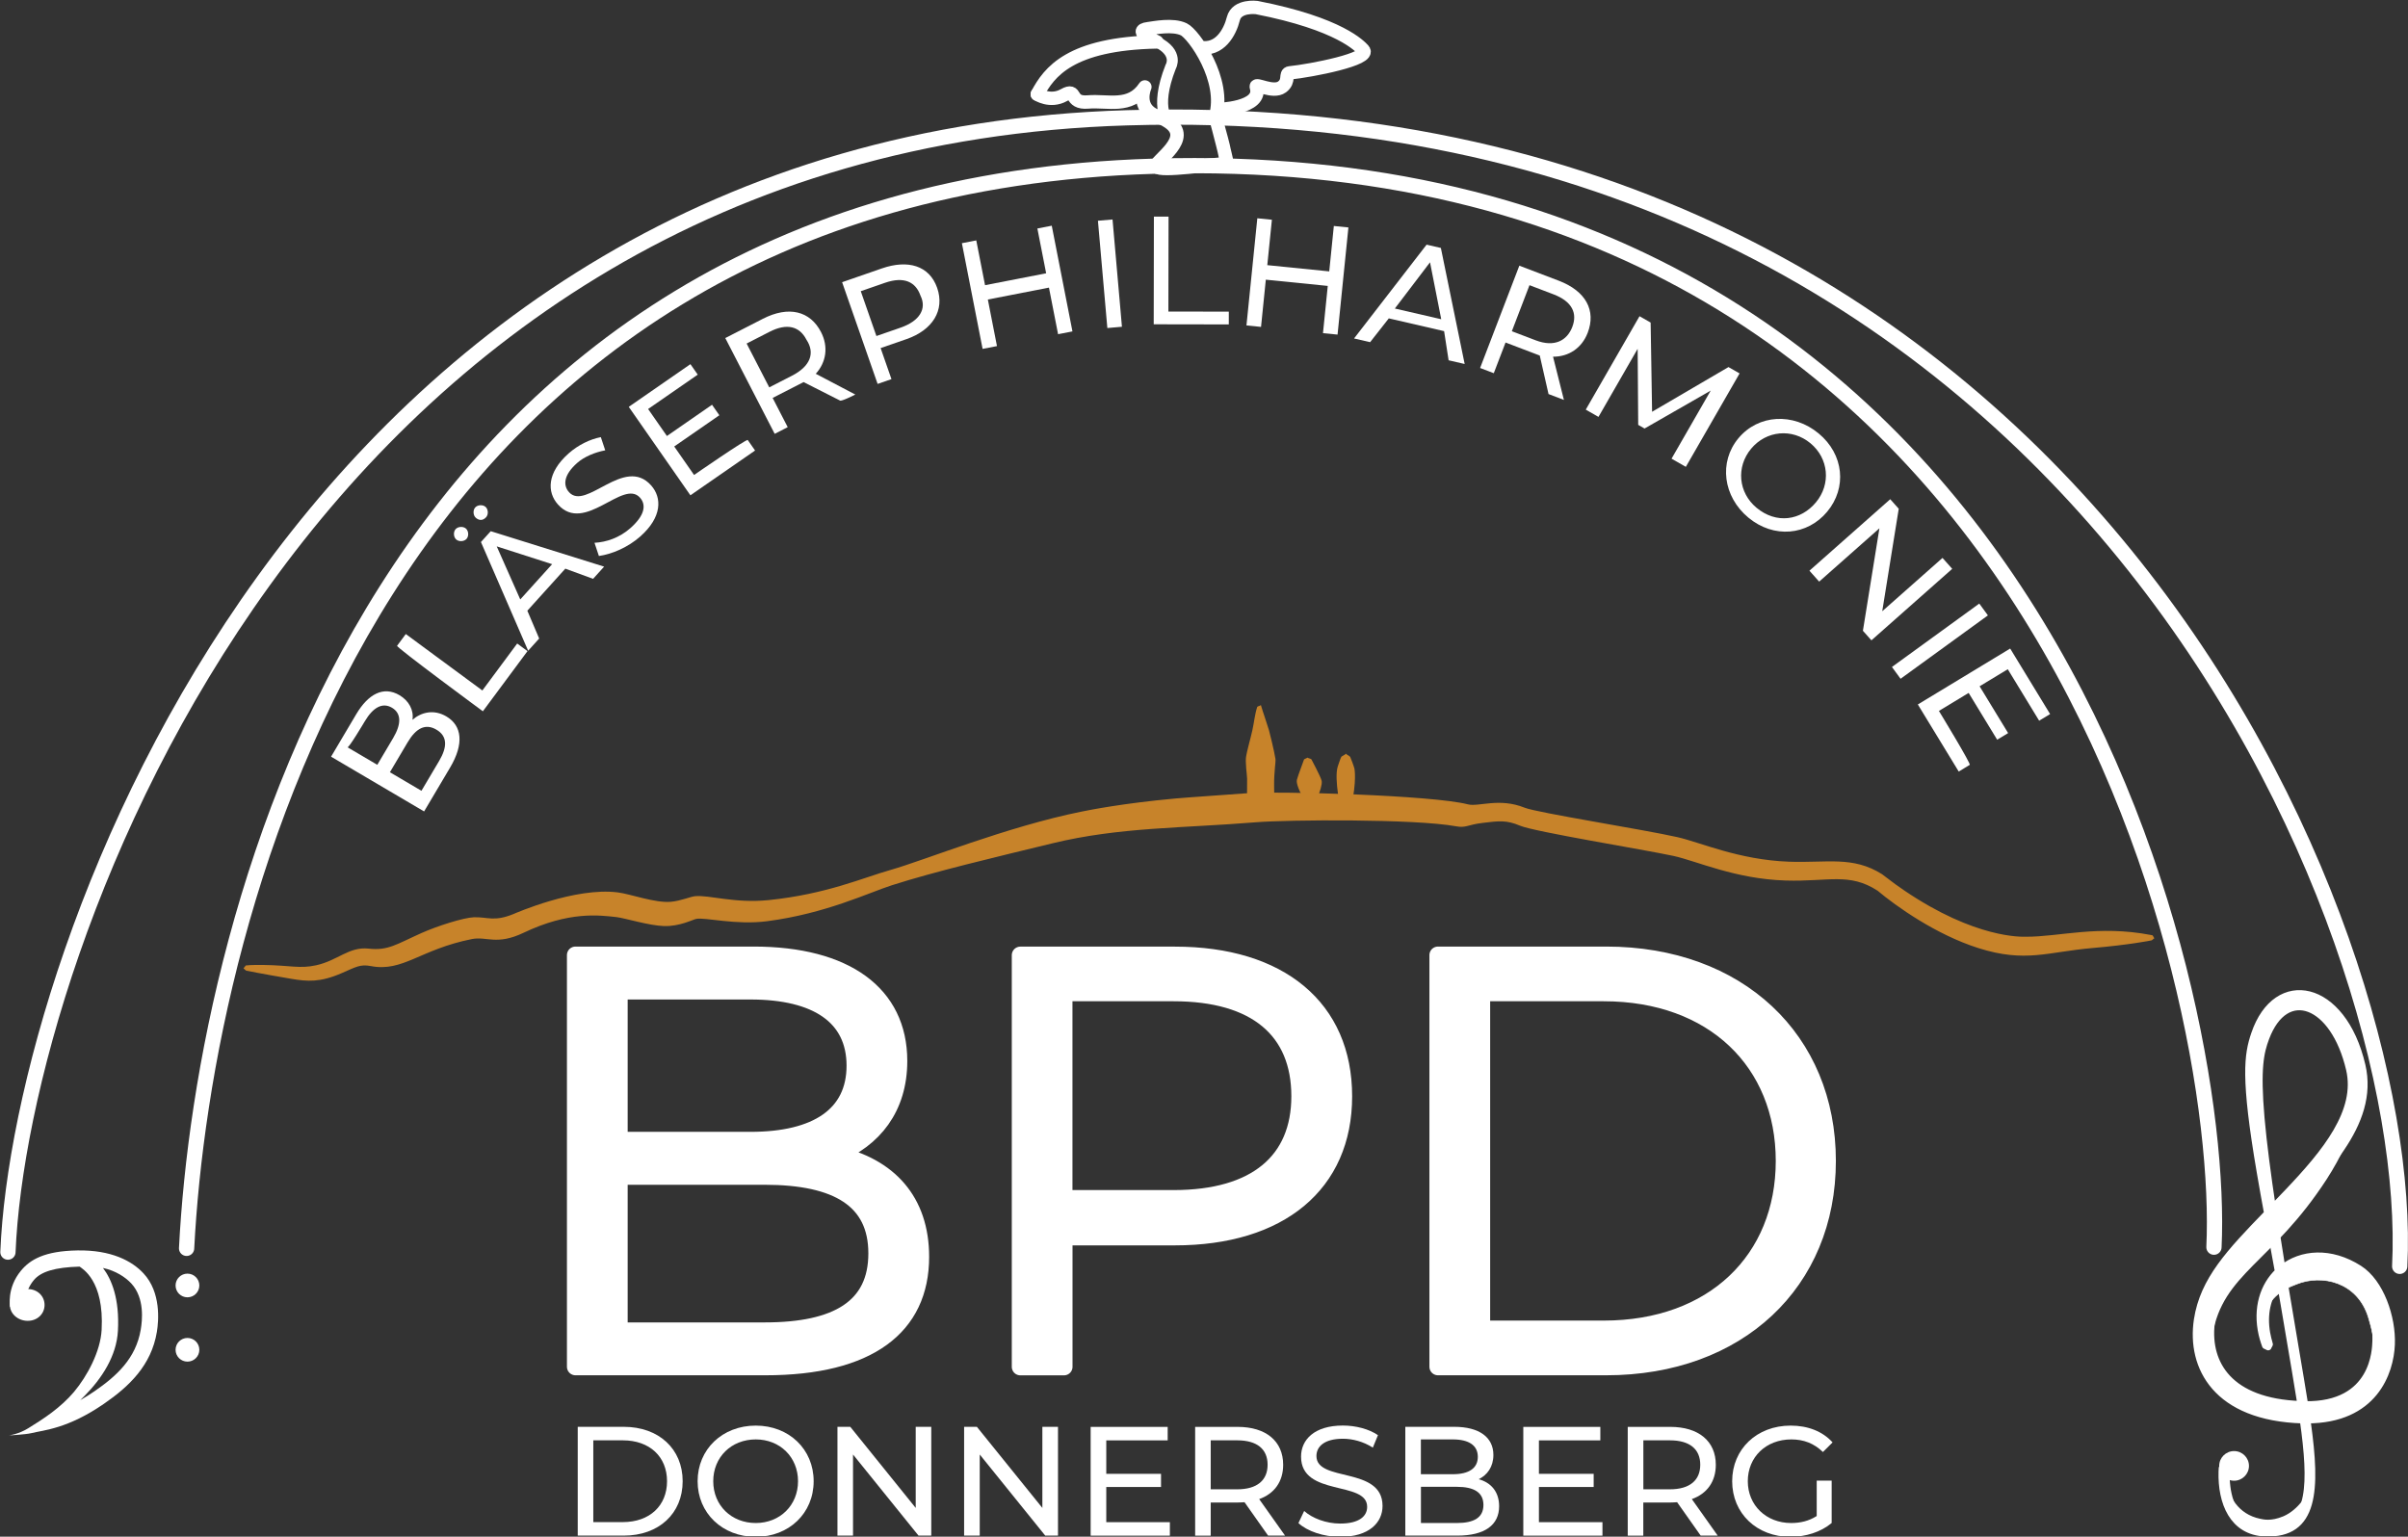<?xml version="1.0" encoding="UTF-8" standalone="no"?>
<!DOCTYPE svg PUBLIC "-//W3C//DTD SVG 1.1//EN" "http://www.w3.org/Graphics/SVG/1.1/DTD/svg11.dtd">
<svg width="100%" height="100%" viewBox="0 0 3945 2518" version="1.1" xmlns="http://www.w3.org/2000/svg" xmlns:xlink="http://www.w3.org/1999/xlink" xml:space="preserve" xmlns:serif="http://www.serif.com/" style="fill-rule:evenodd;clip-rule:evenodd;stroke-linecap:round;stroke-linejoin:round;stroke-miterlimit:4.8;">
    <rect x="0" y="0" width="3945" height="2518" fill="#333333" stroke="none"/>
    <g transform="matrix(1,0,0,0.997,-25,-19.259)">
        <g id="Ebene_1_00000087371068623004655370000011350651991485138064_">
            <g>
                <clipPath id="_clip1">
                    <rect x="14" y="17.586" width="3959.43" height="2526.18"/>
                </clipPath>
                <g clip-path="url(#_clip1)">
                    <path d="M38,2077.2C58.1,1582.6 522.7,252.8 1871.9,212.9C3423.4,167 3984.9,1544 3956.4,2100.6" style="fill:none;fill-rule:nonzero;stroke:white;stroke-width:25px;"/>
                    <path d="M330.7,2071C358.8,1520 647.1,330 1915,292.5C3373,249.4 3672.1,1652.3 3652.1,2069.1" style="fill:none;fill-rule:nonzero;stroke:white;stroke-width:25px;"/>
                    <g transform="matrix(1,0,0,1,-19,-16)">
                        <path d="M3659.2,2262C3656.5,2261.9 3656.4,2261.9 3654.5,2259.9C3651.8,2257.1 3652.6,2256.6 3652.7,2252.6C3653,2200.2 3664.8,2163.3 3705,2116.3C3738.4,2077.2 3791.4,2031.2 3841.7,1950C3843.4,1947.2 3876,1897.2 3901.3,1846.5C3902.5,1844.2 3902.1,1843.7 3904.6,1842.7C3904.7,1842.7 3910.2,1842.9 3910.2,1843C3911.4,1844.2 3913.1,1845.1 3913.7,1846.6C3914.3,1848.2 3914,1850 3913.7,1851.7C3913.5,1852.9 3906.2,1871.8 3905.5,1873.5C3882.1,1933.2 3861.7,1966.2 3839.1,1997.9C3751.9,2120.7 3674.3,2137.1 3666.4,2249.8C3666.1,2254.3 3666.2,2255.1 3666.2,2255.1C3664.3,2259.4 3664.4,2259.5 3664.1,2259.8C3662.1,2262 3661.9,2262.1 3659.2,2262Z" style="fill:white;"/>
                    </g>
                    <circle cx="332.1" cy="2132" r="16.9" style="fill:white;stroke:white;stroke-width:5.12px;"/>
                    <circle cx="332.1" cy="2237.7" r="16.9" style="fill:white;stroke:white;stroke-width:5.12px;"/>
                    <g transform="matrix(1,0,0,1,-19,-16)">
                        <path d="M3934.9,2284.5C3934.9,2283.4 3936.7,2251.1 3929.4,2220.1C3929,2218.5 3927.2,2210.7 3924.1,2200.5C3906.2,2141.8 3847.7,2129.1 3806.5,2145.8C3798.8,2148.9 3768.9,2158.5 3756.3,2188.4C3756.2,2188.7 3756.1,2189.2 3755.9,2189.4C3754.7,2190.4 3754.5,2190 3753.3,2191.1C3752.9,2190.2 3752,2189.5 3751.6,2188.5C3751.6,2188.5 3751.7,2184.8 3752.3,2180.3C3756.9,2150 3779.8,2129.5 3800.6,2121.8C3855.2,2101.5 3928.7,2122.6 3948.7,2198.1C3949.1,2199.5 3952.4,2213.9 3951.1,2231.9C3949.9,2248.4 3946.8,2263.8 3939.2,2284.8C3938.6,2286.6 3938.4,2286.8 3936.5,2286.8C3934.6,2286.8 3933,2285.1 3931.1,2285.1L3934.9,2284.5Z" style="fill:white;stroke:white;stroke-width:1px;stroke-linecap:butt;stroke-linejoin:miter;stroke-miterlimit:10;"/>
                    </g>
                    <g transform="matrix(1,0,0,1,-19,-16)">
                        <path d="M3743.7,1766.1C3743.2,1724.3 3819.8,1623.7 3897.4,1756.2" style="fill:none;fill-rule:nonzero;stroke:white;stroke-width:6.14px;"/>
                    </g>
                    <g>
                        <g transform="matrix(2.68,0,0,1.815,-3708.59,-1107.49)">
                            <path d="M2215.9,1303.3C2216.5,1304.5 2217.9,1305 2218.5,1306.2C2218.6,1306.5 2220.6,1313.8 2221.1,1316.8C2221.2,1317.5 2222.5,1328.2 2219.2,1350.9C2219,1352.5 2218.7,1354.2 2218.5,1355.8C2218.4,1356.1 2218.3,1356 2215.8,1358.6C2215.3,1357.4 2213.7,1357 2213.1,1355.8C2212.9,1355.5 2208.5,1326.1 2210.9,1314.9C2211.1,1314.2 2212.6,1307.1 2213.1,1306.1C2213.8,1305.1 2215.3,1304.5 2215.9,1303.3Z" style="fill:rgb(199,131,42);"/>
                        </g>
                        <g transform="matrix(3.428,0,0,1.525,-5296.19,-711.766)">
                            <path d="M2179.1,1357C2177.6,1350.2 2175.9,1343.4 2174.4,1336.6C2171.6,1324.2 2172,1320.9 2172.1,1319.6C2172.8,1313.8 2175.3,1299.5 2175.5,1297.8C2175.5,1297.6 2175.6,1297.7 2177.2,1295.9C2177.5,1296.7 2178.7,1296.9 2179,1297.7C2179,1297.8 2183.4,1316.1 2183.9,1320.8C2184,1322 2184.3,1324.6 2182.4,1336.4C2181.5,1343.2 2180.2,1350.1 2179.1,1357Z" style="fill:rgb(199,131,42);"/>
                        </g>
                        <g transform="matrix(2.444,0,0,1.436,-3054.26,-591.139)">
                            <path d="M2105.1,1231.9C2106.8,1241.7 2108.9,1251.4 2110.6,1261.1C2110.7,1261.4 2114.2,1285.4 2114.9,1293.7C2115.2,1297.4 2113.9,1308.3 2114,1324.4C2114.1,1342.8 2114.3,1342.8 2113.9,1348.7C2113.8,1349.5 2114.1,1350.5 2113.7,1351.2C2113.3,1351.9 2107.5,1357 2107.2,1357C2106.8,1357 2102.9,1357.1 2102.7,1357C2102.1,1356.7 2096.6,1351.7 2096.2,1351.2C2095.6,1350.2 2096,1318.3 2095.9,1316.1C2095.8,1312.3 2095.5,1308.5 2095.3,1304.6C2094.7,1291.1 2095.1,1291.1 2097,1277.6C2097.8,1272.1 2098.7,1266.6 2099.4,1261.1C2100.6,1252.1 2101,1243 2102.7,1234.1C2103.1,1233.2 2105,1233 2105.1,1231.9Z" style="fill:rgb(199,131,42);"/>
                        </g>
                        <g transform="matrix(1,0,0,1.056,0,-94.105)">
                            <path d="M3100.9,1493.55C3054.4,1464.99 3020.2,1479.87 2950.3,1477.8C2867.6,1475.41 2804.4,1447.29 2766.4,1439.47C2718.8,1429.7 2538.9,1402.01 2515.2,1392.45C2492.8,1383.44 2480.6,1385.07 2454.2,1388.11C2429.1,1390.93 2426.9,1396.34 2410.4,1393.4C2342.5,1381.57 2134.36,1383.12 2082.56,1387.14C1962.56,1396.48 1859,1394.48 1748.7,1420C1651,1442.58 1557.3,1463.58 1486.4,1485.08C1447.9,1496.81 1377.7,1529.28 1281.9,1541.11C1230.4,1547.52 1180.1,1534.7 1165.6,1537.53C1160,1538.61 1138.6,1549.36 1113,1548.71C1087.7,1547.95 1049.4,1536.33 1034.7,1534.7C1006.6,1531.77 957.3,1525.38 882.7,1559.15C838.5,1579.13 822.5,1564.36 798.1,1568.92C713.2,1584.99 685.2,1620.61 632.4,1610.94C615.3,1607.79 608,1612.36 584.9,1621.91C549.2,1636.68 528.2,1634.94 502.4,1630.82C452.3,1622.78 428.2,1618 428.1,1618C426.5,1616.9 425.3,1615.4 423.9,1614.4C425.3,1613.1 426.4,1611.4 427.7,1610C427.7,1610 436.6,1608.9 456.1,1609.2C501,1609.8 516,1615.4 543,1609.7C578.4,1602.3 596.7,1580.4 629,1583.8C660.9,1587.2 674.4,1577 715.6,1559.5C741.3,1548.6 784.3,1535.6 801.2,1535C823.5,1534.2 834.3,1542.4 866.1,1530C869.2,1528.8 967.1,1487.8 1037.2,1496.3C1058,1498.8 1098.3,1513.1 1124.1,1510.9C1140.4,1509.5 1156.1,1502.9 1163.6,1502.2C1187.4,1500.1 1228.2,1513.6 1284,1508.3C1379,1499.1 1438.8,1473.4 1484.8,1461.1C1537.7,1446.9 1674.7,1393.9 1797.2,1370.5C1809.3,1368.2 1864.5,1357.6 1950,1350.2C1959.2,1349.4 1962.3,1349.1 2064.3,1342.2C2122.5,1338.2 2372.1,1345.1 2429.6,1359.2C2447.4,1363.6 2480.9,1348.4 2522.9,1364.5C2543.5,1372.4 2717.8,1398.4 2773.1,1410.3C2811.1,1418.5 2873.5,1445.6 2955.5,1448.5C3018.3,1450.7 3060.3,1439.2 3108.4,1468C3111.28,1469.75 3117.34,1474.78 3130.19,1483.61C3134.27,1486.42 3139.03,1489.61 3144.6,1493.2C3261.5,1568.6 3337.8,1565.3 3343.9,1565.3C3399.1,1565.5 3461.9,1546.7 3549,1562.6C3551.1,1563 3551.2,1562.9 3551.3,1563C3553.4,1564.9 3552.4,1565.7 3554.6,1567.6C3552.9,1568.3 3551.7,1570.1 3550.1,1570.9C3549.3,1571.2 3512.4,1578.03 3453.7,1582.81C3379.2,1588.89 3343.6,1606.26 3266,1582.92C3196.6,1561.96 3131.4,1517.87 3100.9,1493.55Z" style="fill:rgb(199,131,42);"/>
                        </g>
                    </g>
                    <g>
                        <g>
                            <path d="M70.4,2137.9C86.5,2137.9 98,2149.6 98,2164C98,2178.4 86.5,2190.1 70.4,2190.1C54.3,2190.1 41.2,2178.4 41.2,2164C41.2,2149.6 54.2,2137.9 70.4,2137.9Z" style="fill:white;"/>
                        </g>
                        <g>
                            <path d="M155.5,2101C114.7,2102.1 91.9,2109.4 80.5,2123.1C64.7,2142.1 67.4,2160.9 67.4,2160.9L41.5,2167.1C41.5,2167.1 35.6,2136.3 59.5,2107.5C74.4,2089.6 97.7,2075.3 152,2074.4C207.4,2073.5 241.3,2091.7 260.2,2112.2C289,2143.3 285,2190 282,2208.3C272.9,2263.2 236.7,2297.8 195.8,2326.1C136.2,2367.4 97.7,2369.5 75.8,2374.8C67.1,2376.9 39.5,2378.5 39.5,2378.5C39.5,2378.5 55.5,2376.5 71.5,2366.5C96.5,2351.1 124.7,2332.6 146.4,2306.7C167.7,2281.2 189.6,2240.6 191.5,2205C195.9,2123.4 159.4,2104.3 155.5,2101ZM193.7,2103.2C207.8,2121.9 221,2153.5 218.2,2206.4C216,2247.9 191.8,2284.9 163,2314C160.8,2316.2 158.6,2318.4 156.4,2320.5C164.3,2316 172.2,2311.1 180,2305.7C215.6,2281.1 247.7,2252.2 255.6,2204.4C258,2190.1 262.4,2152.9 240.1,2128.7C230.4,2118.3 214.5,2107.7 193.7,2103.2Z" style="fill:white;"/>
                        </g>
                    </g>
                    <g>
                        <path d="M1724.4,174.2C1724.4,174.2 1745.5,188.3 1768.1,175.6C1790.7,162.9 1775.2,189.7 1807.6,186.9C1840,184.1 1876.7,198.2 1900.6,162.2C1900.6,162.2 1885.2,197 1920.3,210.3C1986.5,235.3 1935.2,270.5 1920.3,288.8C1908,303.9 1983.7,292.1 2027.4,288.8" style="fill:none;fill-rule:nonzero;stroke:white;stroke-width:22px;"/>
                        <path d="M1940.4,220.4C1940.4,220.4 1914.7,201 1942.9,129.1C1942.9,129.1 1957,106.5 1920.3,88.2" style="fill:none;fill-rule:nonzero;stroke:white;stroke-width:18px;"/>
                        <path d="M1724.4,174.2C1743.8,137.7 1778,91 1920.3,88.2C1920.3,88.2 1878.5,69.9 1905.6,66.5C1916.2,65.1 1946.3,58.8 1964.4,67.5C1980.5,75.2 2034.5,150.8 2016.2,211.4L2024.8,243.3C2024.8,243.3 2032.7,271 2034.2,288.2C2041.3,305.1 2016.5,211.9 2016.5,211.9L2018.9,199.4C2018.9,199.4 2094.5,198 2083.2,162.2C2080.8,154.7 2110.5,173.1 2125.3,162.2C2138.4,152.6 2129.6,140 2137.8,139.1C2173.9,135.4 2272.2,116.1 2258.5,101.4C2253.1,95.6 2220.4,58.5 2083.7,31.7C2083.7,31.7 2051.3,27.5 2045.6,50C2040,72.6 2023.1,103.3 1990.6,97.1" style="fill:none;fill-rule:nonzero;stroke:white;stroke-width:22px;"/>
                    </g>
                    <g transform="matrix(1.339,0,0,1.339,-1271.37,-848.815)">
                        <circle cx="3701.6" cy="2447.6" r="18.2" style="fill:white;"/>
                    </g>
                    <g transform="matrix(1,0,0,1,-19,-16)">
                        <path d="M3828,2487.2C3828.2,2488.3 3829,2489.2 3829.2,2490.2C3829.2,2490.2 3827.8,2494.6 3826.1,2499.2C3814.9,2528.3 3798.4,2540.3 3788.8,2545.8C3784.5,2548.3 3767.4,2556.1 3745.8,2551.8C3715.6,2545.7 3684.5,2511.7 3686.5,2467.2C3686.6,2464.3 3686,2463.1 3688.9,2463.1C3691.7,2463.1 3691.1,2464.3 3691.4,2467.1C3694.1,2493.7 3710.5,2523.9 3746.6,2531.4C3751.5,2532.4 3764.3,2536 3784.7,2527.4C3810.3,2516.5 3824.8,2488.6 3825.1,2488.5C3826,2487.9 3827.1,2487.7 3828,2487.2Z" style="fill:white;"/>
                    </g>
                    <g transform="matrix(1,0,0,1,-19,-16)">
                        <path d="M3817.3,2369.1L3816.5,2369.1C3674.9,2365 3632.1,2282.1 3643.8,2204.5C3653.7,2139.1 3697.2,2093.2 3758.8,2029.4C3755,2008.8 3751.2,1987.6 3746.9,1962.4C3720.1,1805.5 3726.2,1768.5 3737.6,1734.8C3773.1,1629.6 3882.2,1650.6 3913.7,1786.4C3936.2,1883.4 3847.2,1966.3 3770.9,2045.9C3774.7,2070.4 3778.6,2095.3 3782.6,2119.9C3814.2,2094.6 3862.2,2090.4 3909.1,2120.5C3944,2142.9 3963.7,2200.4 3961.9,2245C3960.1,2290.9 3933.5,2369 3823.6,2369.1C3823.8,2370.7 3824.1,2372.3 3824.3,2373.9C3839.6,2484.3 3836.6,2558.1 3754.8,2554.9C3701.8,2552.8 3682.8,2504.3 3684.2,2454C3684.3,2451.8 3684.5,2448.4 3684.5,2448.4C3685.6,2447.1 3687.3,2446.4 3688.4,2445.2C3689.3,2446.7 3690.7,2447.9 3691.6,2449.4C3691.6,2449.5 3691.4,2450.9 3691.3,2456.7C3690.7,2482 3696.5,2528.5 3732,2543.2C3735,2544.5 3749.7,2550.5 3772.6,2547.5C3830.1,2540 3832.3,2475.1 3817.3,2369.1ZM3763.3,2053.7C3755.2,2062.3 3747.2,2070.8 3739.6,2079.3C3694.3,2130.1 3671.3,2166.7 3666.6,2211.7C3659.9,2276.6 3695.9,2339.4 3813.4,2343.5C3807.9,2307.9 3800.9,2268.2 3793.7,2225C3788.2,2191.9 3783.5,2164.6 3779.3,2140.8C3762.9,2158.4 3753.6,2184.2 3756.1,2214.6C3757.5,2231.3 3762.1,2244.3 3762.1,2244.5C3761.7,2246.1 3760.2,2247.4 3759.9,2249C3758.5,2248 3756.7,2247.7 3755.4,2246.8C3755.4,2246.8 3752,2237.5 3749.9,2228.6C3740,2185.3 3752.2,2148.3 3776.5,2125.1C3771.7,2098.1 3767.4,2075.6 3763.3,2053.7ZM3767,2020.9C3775.1,2012.5 3783.5,2003.8 3792.1,1994.7C3854.2,1929.2 3909.2,1862 3893.1,1792.7C3867.8,1684 3789,1653.3 3756.1,1741.3C3747.5,1764.4 3741.2,1790.4 3748.4,1873.1C3752,1914.3 3758.8,1966 3767,2020.9ZM3819.8,2343.8C3934.9,2345.7 3935.7,2252.1 3936.2,2239.9C3938.3,2192.9 3919.1,2151.9 3898,2136.9C3856.3,2107.2 3812.8,2111.1 3785.1,2135.4C3798.3,2215.9 3811.7,2292.6 3819.8,2343.8Z" style="fill:white;stroke:white;stroke-width:11.18px;stroke-linecap:butt;stroke-linejoin:miter;stroke-miterlimit:10;"/>
                    </g>
                    <path d="M1394,1916.7C1455.9,1891.6 1497.4,1840.3 1497.4,1763C1497.4,1652.8 1410.4,1589 1259.6,1589L967.8,1589L967.8,2265.6L1279,2265.6C1448.1,2265.6 1533.2,2199.9 1533.2,2084.9C1533.2,1993.1 1481,1936.1 1394,1916.7ZM1254.8,1648C1363,1648 1425.9,1689.6 1425.9,1770.8C1425.9,1852 1363.1,1893.5 1254.8,1893.5L1039.3,1893.5L1039.3,1648L1254.8,1648ZM1278,2206.7L1039.3,2206.7L1039.3,1952.5L1278,1952.5C1396.9,1952.5 1461.6,1991.2 1461.6,2079.1C1461.7,2168 1396.9,2206.7 1278,2206.7Z" style="fill:white;fill-rule:nonzero;stroke:white;stroke-width:28px;stroke-linecap:butt;stroke-linejoin:miter;stroke-miterlimit:10;"/>
                    <path d="M1949.8,1589.1L1696.6,1589.1L1696.6,2265.7L1768.1,2265.7L1768.1,2052.1L1949.8,2052.1C2121.8,2052.1 2226.2,1965.1 2226.2,1821.1C2226.2,1676.1 2121.8,1589.1 1949.8,1589.1ZM1947.8,1989.2L1768,1989.2L1768,1650.9L1947.8,1650.9C2083.1,1650.9 2154.6,1712.8 2154.6,1821C2154.6,1927.4 2083.1,1989.2 1947.8,1989.2Z" style="fill:white;fill-rule:nonzero;stroke:white;stroke-width:28px;stroke-linecap:butt;stroke-linejoin:miter;stroke-miterlimit:10;"/>
                    <path d="M2380.8,2265.6L2656.3,2265.6C2872.8,2265.6 3018.7,2126.4 3018.7,1927.3C3018.7,1728.2 2872.8,1589 2656.3,1589L2380.8,1589L2380.8,2265.6ZM2452.3,2203.8L2452.3,1650.9L2652.4,1650.9C2832.2,1650.9 2948.2,1765 2948.2,1927.3C2948.2,2089.7 2832.2,2203.7 2652.4,2203.7L2452.3,2203.7L2452.3,2203.8Z" style="fill:white;fill-rule:nonzero;stroke:white;stroke-width:28px;stroke-linecap:butt;stroke-linejoin:miter;stroke-miterlimit:10;"/>
                    <g transform="matrix(0.5,0,0,0.5,-19.714,376.51)">
                        <g transform="matrix(30.511,-51.663,51.663,30.511,1040.24,265.204)">
                            <path d="M-16.5,17.5C-16,17.3 -15.7,16.8 -15.7,16.2C-15.7,15.2 -16.5,14.7 -17.8,14.7L-20.5,14.7L-20.5,20.6L-17.7,20.6C-16.2,20.6 -15.4,20 -15.4,19C-15.4,18.2 -15.9,17.7 -16.5,17.5ZM-17.9,15.3C-17,15.3 -16.5,15.6 -16.5,16.2C-16.5,16.8 -17,17.1 -17.9,17.1L-19.6,17.1L-19.6,15.2C-19.7,15.3 -17.9,15.3 -17.9,15.3ZM-17.7,19.9L-19.6,19.9L-19.6,17.9L-17.7,17.9C-16.8,17.9 -16.3,18.2 -16.3,18.9C-16.3,19.6 -16.8,19.9 -17.7,19.9Z" style="fill:white;fill-rule:nonzero;"/>
                        </g>
                        <g transform="matrix(35.676,-48.241,48.241,35.676,1063.35,226.076)">
                            <path d="M-12.7,22L-8.6,22L-8.6,21.3L-11.8,21.3L-11.8,16.1L-12.6,16.1C-12.7,16.1 -12.7,22 -12.7,22Z" style="fill:white;fill-rule:nonzero;"/>
                        </g>
                        <g transform="matrix(40.15,-44.587,44.587,40.15,1084.4,197.04)">
                            <path d="M-4.7,16.2C-4.5,16.2 -4.3,16 -4.3,15.8C-4.3,15.6 -4.5,15.4 -4.7,15.4C-4.9,15.4 -5.1,15.6 -5.1,15.8C-5.1,16 -4.9,16.2 -4.7,16.2ZM-3.1,16.2C-2.9,16.2 -2.7,16 -2.7,15.8C-2.7,15.6 -2.9,15.4 -3.1,15.4C-3.3,15.4 -3.5,15.6 -3.5,15.8C-3.5,16 -3.4,16.2 -3.1,16.2ZM-1.7,22.8L-0.8,22.8L-3.5,16.9L-4.3,16.9L-7,22.8L-6.1,22.8L-5.4,21.3L-2.3,21.3L-1.7,22.8ZM-5.2,20.6L-3.9,17.7L-2.6,20.6L-5.2,20.6Z" style="fill:white;fill-rule:nonzero;"/>
                        </g>
                        <g transform="matrix(44.885,-39.816,39.816,44.885,1113.95,164.472)">
                            <path d="M3.6,22.9C5.2,22.9 5.9,22.1 5.9,21.2C5.9,19 2.3,19.9 2.3,18.5C2.3,18 2.7,17.6 3.7,17.6C4.2,17.6 4.8,17.8 5.3,18.1L5.6,17.4C5.1,17.1 4.4,16.9 3.7,16.9C2.1,16.9 1.4,17.7 1.4,18.6C1.4,20.8 5,19.9 5,21.3C5,21.8 4.6,22.2 3.5,22.2C2.7,22.2 2,21.9 1.5,21.5L1.2,22.2C1.8,22.6 2.7,22.9 3.6,22.9Z" style="fill:white;fill-rule:nonzero;"/>
                        </g>
                        <g transform="matrix(49.277,-34.231,34.231,49.277,1141.73,139.567)">
                            <path d="M10,21.3L10,19.4L13,19.4L13,18.7L10,18.7L10,16.9L13.3,16.9L13.3,16.2L9.2,16.2L9.2,22.1L13.5,22.1L13.5,21.4C13.5,21.3 10,21.3 10,21.3Z" style="fill:white;fill-rule:nonzero;"/>
                        </g>
                        <g transform="matrix(53.358,-27.44,27.44,53.358,1174.62,116.297)">
                            <path d="M21.9,20L20.5,18C21.3,17.7 21.8,17 21.8,16.1C21.8,14.8 20.9,14 19.3,14L17,14L17,19.9L17.8,19.9L17.8,18.1L19.7,18.1L21,19.9C21,20 21.9,20 21.9,20ZM19.3,17.5L17.9,17.5L17.9,14.8L19.3,14.8C20.4,14.8 20.9,15.3 20.9,16.1C21,17 20.4,17.5 19.3,17.5Z" style="fill:white;fill-rule:nonzero;"/>
                        </g>
                        <g transform="matrix(56.668,-19.717,19.717,56.668,1213.38,96.104)">
                            <path d="M27.4,10.8L25.1,10.8L25.1,16.7L25.9,16.7L25.9,14.9L27.4,14.9C28.9,14.9 29.9,14.1 29.9,12.8C29.9,11.5 28.9,10.8 27.4,10.8ZM27.3,14.2L25.9,14.2L25.9,11.6L27.3,11.6C28.4,11.6 28.9,12.1 28.9,12.9C29,13.7 28.4,14.2 27.3,14.2Z" style="fill:white;fill-rule:nonzero;"/>
                        </g>
                        <g transform="matrix(58.888,-11.496,11.496,58.888,1253.71,81.722)">
                            <path d="M36.7,6.4L36.7,8.9L33.3,8.9L33.3,6.4L32.5,6.4L32.5,12.3L33.3,12.3L33.3,9.7L36.7,9.7L36.7,12.3L37.5,12.3L37.5,6.4L36.7,6.4Z" style="fill:white;fill-rule:nonzero;"/>
                        </g>
                        <g transform="matrix(-59.772,5.226,-5.226,-59.772,6151.57,301.642)">
                            <rect x="39.7" y="2.5" width="0.8" height="5.9" style="fill:white;"/>
                        </g>
                        <g transform="matrix(60,0.106,-0.106,60,1320.15,71.069)">
                            <path d="M42.5,4.6L46.6,4.6L46.6,3.9L43.3,3.9L43.3,-1.3L42.5,-1.3C42.5,-1.4 42.5,4.6 42.5,4.6Z" style="fill:white;fill-rule:nonzero;"/>
                        </g>
                        <g transform="matrix(59.696,6.03,-6.03,59.696,1355.9,70.686)">
                            <path d="M51.4,-5.9L51.4,-3.4L48,-3.4L48,-5.9L47.2,-5.9L47.2,0L48,0L48,-2.6L51.4,-2.6L51.4,0L52.2,0L52.2,-5.9L51.4,-5.9Z" style="fill:white;fill-rule:nonzero;"/>
                        </g>
                        <g transform="matrix(58.454,13.534,-13.534,58.454,1404.38,75.68)">
                            <path d="M57.2,-6.5L58.1,-6.5L55.4,-12.4L54.6,-12.4L51.9,-6.5L52.8,-6.5L53.5,-8L56.6,-8L57.2,-6.5ZM53.7,-8.6L55,-11.5L56.3,-8.6L53.7,-8.6Z" style="fill:white;fill-rule:nonzero;"/>
                        </g>
                        <g transform="matrix(56.045,21.422,-21.422,56.045,1447.27,85.457)">
                            <path d="M61.7,-14.4L60.3,-16.4C61.1,-16.7 61.6,-17.4 61.6,-18.3C61.6,-19.6 60.7,-20.4 59.1,-20.4L56.8,-20.4L56.8,-14.4L57.6,-14.4L57.6,-16.2L59.6,-16.2L60.8,-14.4L61.7,-14.4ZM59.1,-16.9L57.7,-16.9L57.7,-19.6L59.1,-19.6C60.2,-19.6 60.7,-19.1 60.7,-18.3C60.7,-17.5 60.2,-16.9 59.1,-16.9Z" style="fill:white;fill-rule:nonzero;"/>
                        </g>
                        <g transform="matrix(52.046,29.853,-29.853,52.046,1488.48,100.488)">
                            <path d="M65.6,-23.8L65.6,-29.7L64.9,-29.7L62.5,-25.5L60,-29.7L59.3,-29.7L59.3,-23.8L60.1,-23.8L60.1,-28.1L62.2,-24.5L62.6,-24.5L64.7,-28.1L64.7,-23.8L65.6,-23.8Z" style="fill:white;fill-rule:nonzero;"/>
                        </g>
                        <g transform="matrix(46.144,38.35,-38.35,46.144,1538.09,129.319)">
                            <path d="M64,-34.6C65.8,-34.6 67.1,-35.9 67.1,-37.6C67.1,-39.3 65.8,-40.6 64,-40.6C62.2,-40.6 60.8,-39.3 60.8,-37.6C60.8,-35.9 62.2,-34.6 64,-34.6ZM64,-35.3C62.7,-35.3 61.7,-36.3 61.7,-37.6C61.7,-38.9 62.7,-39.9 64,-39.9C65.3,-39.9 66.3,-38.9 66.3,-37.6C66.3,-36.3 65.4,-35.3 64,-35.3Z" style="fill:white;fill-rule:nonzero;"/>
                        </g>
                        <g transform="matrix(39.828,44.874,-44.874,39.828,1576.84,161.66)">
                            <path d="M65.9,-50.2L65.9,-45.8L62.3,-50.2L61.6,-50.2L61.6,-44.3L62.4,-44.3L62.4,-48.7L66,-44.3L66.7,-44.3L66.7,-50.2L65.9,-50.2Z" style="fill:white;fill-rule:nonzero;"/>
                        </g>
                        <g transform="matrix(-48.503,35.319,-35.319,-48.503,7638.54,-3446.27)">
                            <rect x="60.6" y="-53.9" width="5.9" height="0.8" style="fill:white;"/>
                        </g>
                        <g transform="matrix(31.151,51.28,-51.28,31.151,1619.98,213.344)">
                            <path d="M61.8,-56.5L61.8,-58.4L64.8,-58.4L64.8,-59.1L61.8,-59.1L61.8,-60.9L65.1,-60.9L65.1,-61.6L60.9,-61.6L60.9,-55.7L65.2,-55.7L65.2,-56.4C65.3,-56.5 61.8,-56.5 61.8,-56.5Z" style="fill:white;fill-rule:nonzero;"/>
                        </g>
                    </g>
                    <path d="M971.5,2543.1L1046.9,2543.1C1104.4,2543.1 1143.4,2506.8 1143.4,2453.7C1143.4,2400.6 1104.3,2364.3 1046.9,2364.3L971.5,2364.3L971.5,2543.1ZM997,2520.9L997,2386.5L1045.3,2386.5C1089.5,2386.5 1117.8,2413.6 1117.8,2453.7C1117.8,2493.8 1089.5,2520.9 1045.3,2520.9L997,2520.9Z" style="fill:white;fill-rule:nonzero;"/>
                    <path d="M1263.2,2545.1C1317.6,2545.1 1358,2506.3 1358,2453.7C1358,2401.1 1317.6,2362.3 1263.2,2362.3C1208.3,2362.3 1167.9,2401.4 1167.9,2453.7C1167.9,2506 1208.3,2545.1 1263.2,2545.1ZM1263.2,2522.4C1223.1,2522.4 1193.5,2493.3 1193.5,2453.7C1193.5,2414.1 1223.1,2385 1263.2,2385C1302.8,2385 1332.4,2414.1 1332.4,2453.7C1332.4,2493.3 1302.8,2522.4 1263.2,2522.4Z" style="fill:white;fill-rule:nonzero;"/>
                    <path d="M1525.2,2364.3L1525.2,2497.6L1418,2364.3L1397,2364.3L1397,2543.1L1422.5,2543.1L1422.5,2409.8L1529.8,2543.1L1550.7,2543.1L1550.7,2364.3L1525.2,2364.3Z" style="fill:white;fill-rule:nonzero;"/>
                    <path d="M1732.7,2364.3L1732.7,2497.6L1625.4,2364.3L1604.5,2364.3L1604.5,2543.1L1630.1,2543.1L1630.1,2409.8L1737.4,2543.1L1758.3,2543.1L1758.3,2364.3L1732.7,2364.3Z" style="fill:white;fill-rule:nonzero;"/>
                    <path d="M1837.4,2521L1837.4,2463.2L1927.1,2463.2L1927.1,2441.5L1837.4,2441.5L1837.4,2386.6L1938,2386.6L1938,2364.4L1811.8,2364.4L1811.8,2543.2L1941.6,2543.2L1941.6,2521L1837.4,2521Z" style="fill:white;fill-rule:nonzero;"/>
                    <path d="M2130.3,2543.1L2087.9,2483.1C2112.9,2474.2 2127.2,2454.2 2127.2,2426.7C2127.2,2387.9 2099.1,2364.4 2052.6,2364.4L1983,2364.4L1983,2543.2L2008.5,2543.2L2008.5,2488.7L2052.7,2488.7C2056.5,2488.7 2060.4,2488.4 2063.9,2488.2L2102.5,2543.1L2130.3,2543.1ZM2051.9,2467L2008.5,2467L2008.5,2386.5L2051.9,2386.5C2084.6,2386.5 2101.7,2401.1 2101.7,2426.6C2101.7,2452.1 2084.6,2467 2051.9,2467Z" style="fill:white;fill-rule:nonzero;"/>
                    <path d="M2220.8,2545.1C2268.1,2545.1 2290,2521.6 2290,2494.3C2290,2428.7 2181.7,2456 2181.7,2412.3C2181.7,2396.7 2194.7,2383.9 2225.1,2383.9C2240.9,2383.9 2258.6,2388.5 2274.1,2398.5L2282.5,2378C2267.7,2367.8 2246,2362.2 2225,2362.2C2178,2362.2 2156.5,2385.7 2156.5,2413.3C2156.5,2479.7 2264.8,2452.2 2264.8,2495.8C2264.8,2511.4 2251.5,2523.3 2220.6,2523.3C2197.6,2523.3 2174.9,2514.6 2161.6,2502.6L2152.2,2522.5C2166.6,2535.9 2193.4,2545.1 2220.8,2545.1Z" style="fill:white;fill-rule:nonzero;"/>
                    <path d="M2447.6,2450.4C2461.6,2443.5 2471.6,2430 2471.6,2410.5C2471.6,2381.6 2448.6,2364.3 2407.5,2364.3L2327.3,2364.3L2327.3,2543.1L2412.6,2543.1C2457.8,2543.1 2481,2525.5 2481,2494.8C2481,2471.1 2467.8,2456 2447.6,2450.4ZM2405.2,2385C2431.2,2385 2446.1,2394.7 2446.1,2413.6C2446.1,2432.5 2431.3,2442.2 2405.2,2442.2L2352.8,2442.2L2352.8,2385L2405.2,2385ZM2411.6,2522.4L2352.9,2522.4L2352.9,2462.9L2411.6,2462.9C2440,2462.9 2455.3,2472.1 2455.3,2492.8C2455.2,2513.5 2439.9,2522.4 2411.6,2522.4Z" style="fill:white;fill-rule:nonzero;"/>
                    <path d="M2546.2,2521L2546.2,2463.2L2635.9,2463.2L2635.9,2441.5L2546.2,2441.5L2546.2,2386.6L2646.8,2386.6L2646.8,2364.4L2520.6,2364.4L2520.6,2543.2L2650.3,2543.2L2650.3,2521L2546.2,2521Z" style="fill:white;fill-rule:nonzero;"/>
                    <path d="M2839.1,2543.1L2796.7,2483.1C2821.7,2474.2 2836,2454.2 2836,2426.7C2836,2387.9 2807.9,2364.4 2761.4,2364.4L2691.7,2364.4L2691.7,2543.2L2717.2,2543.2L2717.2,2488.7L2761.4,2488.7C2765.2,2488.7 2769.1,2488.4 2772.6,2488.2L2811.2,2543.1L2839.1,2543.1ZM2760.7,2467L2717.3,2467L2717.3,2386.5L2760.7,2386.5C2793.4,2386.5 2810.5,2401.1 2810.5,2426.6C2810.5,2452.1 2793.4,2467 2760.7,2467Z" style="fill:white;fill-rule:nonzero;"/>
                    <path d="M3001.3,2510.9C2988.5,2519.1 2974.5,2522.4 2959.4,2522.4C2918.3,2522.4 2888.4,2493 2888.4,2453.7C2888.4,2413.9 2918.3,2385 2959.7,2385C2979.9,2385 2996.7,2391.4 3011.5,2405.7L3027.3,2389.9C3011,2371.8 2986.9,2362.3 2958.6,2362.3C2903.2,2362.3 2862.8,2400.9 2862.8,2453.7C2862.8,2506.6 2903.2,2545.1 2958.1,2545.1C2983.1,2545.1 3007.9,2537.4 3025.8,2522.4L3025.8,2452.7L3001.3,2452.7L3001.3,2510.9Z" style="fill:white;fill-rule:nonzero;"/>
                </g>
            </g>
        </g>
    </g>
</svg>
